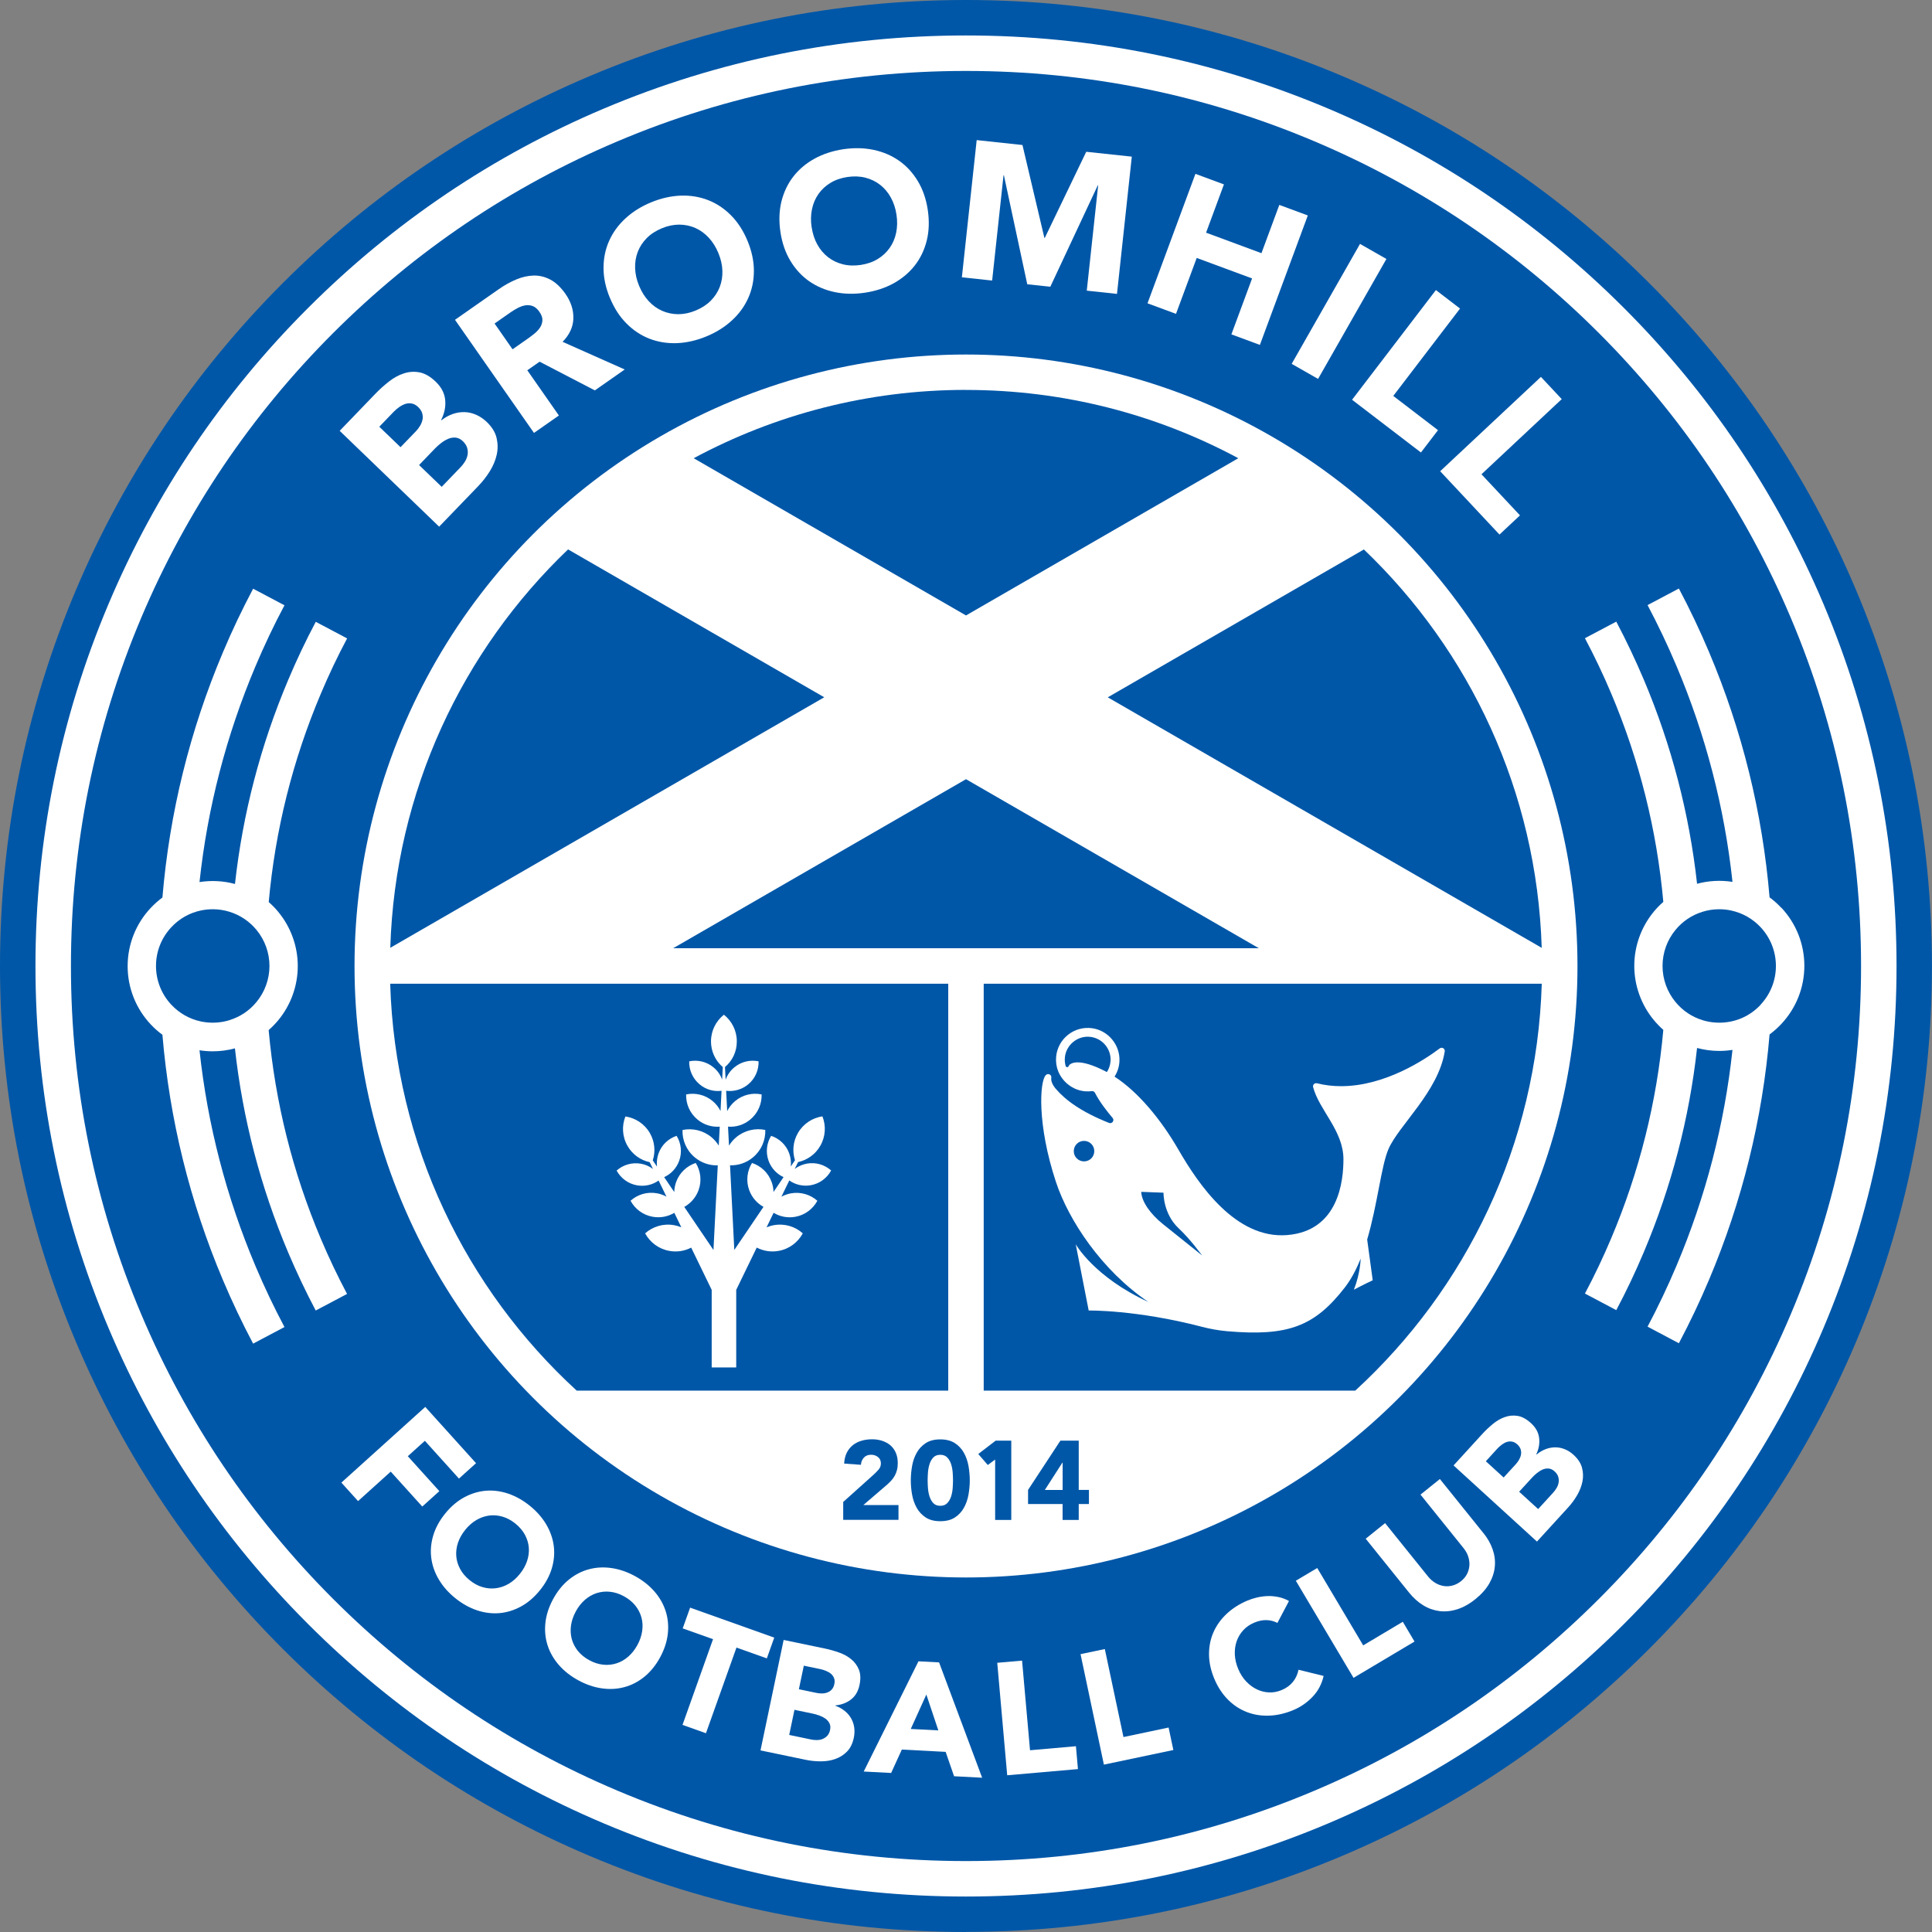 <svg xmlns="http://www.w3.org/2000/svg" viewBox="0.0 0.0 393.84 393.84" width="316.228" height="316.228">
  <rect x="0.0" y="0.0" width="393.84" height="393.84" fill="#808080" stroke="none"/>
  <defs>
    <style>
      .cls-1 {
        fill: #fff;
      }

      .cls-2 {
        fill: #0057a8;
      }
    </style>
  </defs>
  <g>
    <path class="cls-2" d="M196.92,393.84c-26.58,0-52.37-5.21-76.65-15.48-23.45-9.92-44.51-24.12-62.59-42.19-18.08-18.08-32.28-39.14-42.19-62.59C5.21,249.28,0,223.49,0,196.92s5.21-52.37,15.48-76.65c9.92-23.45,24.12-44.51,42.19-62.59,18.08-18.08,39.14-32.28,62.59-42.19C144.55,5.21,170.34,0,196.92,0s52.37,5.21,76.65,15.48c23.45,9.92,44.51,24.11,62.59,42.19,18.08,18.08,32.28,39.14,42.19,62.59,10.27,24.29,15.48,50.08,15.48,76.65s-5.21,52.37-15.48,76.65c-9.92,23.45-24.12,44.51-42.19,62.59-18.08,18.08-39.14,32.28-62.59,42.19-24.29,10.27-50.08,15.48-76.65,15.48Z"/>
    <path class="cls-1" d="M196.92,386.61c-25.6,0-50.45-5.02-73.84-14.91-22.59-9.55-42.88-23.23-60.29-40.65-17.42-17.42-31.09-37.7-40.65-60.29-9.89-23.39-14.91-48.24-14.91-73.84s5.02-50.45,14.91-73.84c9.55-22.59,23.23-42.88,40.65-60.29,17.42-17.42,37.7-31.09,60.29-40.65,23.39-9.89,48.24-14.91,73.84-14.91s50.45,5.02,73.84,14.91c22.59,9.55,42.87,23.23,60.29,40.65,17.42,17.42,31.09,37.7,40.65,60.29,9.89,23.39,14.91,48.23,14.91,73.84s-5.02,50.45-14.91,73.84c-9.55,22.59-23.23,42.88-40.65,60.29-17.42,17.42-37.7,31.09-60.29,40.65-23.39,9.89-48.23,14.91-73.84,14.91Z"/>
  </g>
  <g>
    <path class="cls-2" d="M196.92,379.38c24.63,0,48.53-4.82,71.02-14.34,21.73-9.19,41.24-22.35,58-39.1,16.76-16.76,29.91-36.27,39.1-58,9.52-22.5,14.34-46.39,14.34-71.02s-4.82-48.53-14.34-71.02c-9.19-21.73-22.35-41.24-39.1-58-16.76-16.76-36.27-29.91-58-39.1-22.5-9.52-46.39-14.34-71.02-14.34s-48.53,4.82-71.02,14.34c-21.73,9.19-41.24,22.35-58,39.1-16.76,16.76-29.91,36.27-39.1,58-9.52,22.5-14.34,46.39-14.34,71.02s4.82,48.53,14.34,71.02c9.19,21.73,22.35,41.24,39.1,58,16.76,16.76,36.27,29.91,58,39.1,22.5,9.52,46.39,14.34,71.02,14.34Z"/>
    <circle class="cls-1" cx="196.92" cy="196.92" r="124.65"/>
  </g>
  <g>
    <path class="cls-1" d="M363.13,185.07c-.74-.79-1.54-1.51-2.4-2.14-1.45-17.25-5.58-34.02-12.34-50.01-1.87-4.42-3.92-8.74-6.15-12.95l-6.38,3.38c2.13,4.03,4.09,8.15,5.88,12.38,5.97,14.12,9.8,28.87,11.43,44.04-2.43-.38-4.9-.24-7.22.39-1.59-14.34-5.22-28.28-10.86-41.62-1.71-4.03-3.58-7.97-5.61-11.82l-6.39,3.38c1.94,3.66,3.73,7.41,5.35,11.25,5.75,13.59,9.31,27.84,10.63,42.5-.69.6-1.34,1.27-1.93,1.98-2.57,3.1-3.99,7.03-3.99,11.06s1.42,7.96,3.99,11.06c.6.72,1.24,1.38,1.93,1.99-1.32,14.67-4.88,28.91-10.63,42.5-1.62,3.84-3.4,7.59-5.35,11.25l6.39,3.38c2.04-3.84,3.91-7.78,5.61-11.82,5.64-13.34,9.28-27.28,10.86-41.62,1.47.4,3,.6,4.53.6.89,0,1.79-.07,2.69-.21-1.63,15.18-5.46,29.92-11.43,44.04-1.79,4.23-3.75,8.36-5.88,12.38l6.38,3.38c2.23-4.21,4.29-8.53,6.15-12.95,6.76-15.99,10.89-32.75,12.34-50,.86-.64,1.66-1.35,2.4-2.14,3.02-3.22,4.69-7.43,4.69-11.85s-1.67-8.63-4.69-11.85ZM358.91,204.82c-1.63,1.75-3.72,2.93-6.03,3.41-1.96.4-3.95.31-5.8-.26-2.16-.66-4.06-1.93-5.51-3.69-1.72-2.07-2.66-4.68-2.66-7.37s.94-5.3,2.66-7.37c1.44-1.75,3.35-3.02,5.51-3.68,1.09-.34,2.23-.51,3.39-.51.8,0,1.61.08,2.39.25,2.32.49,4.41,1.67,6.04,3.41h0c2.01,2.15,3.12,4.96,3.12,7.9s-1.11,5.75-3.13,7.9Z"/>
    <path class="cls-1" d="M54.78,209.97c.69-.6,1.34-1.27,1.93-1.98,2.57-3.1,3.99-7.03,3.99-11.06,0-2.02-.35-4.01-1.03-5.88-.68-1.87-1.67-3.63-2.96-5.18-.59-.72-1.24-1.38-1.93-1.98,1.32-14.67,4.88-28.91,10.63-42.5,1.62-3.84,3.4-7.59,5.35-11.25l-6.39-3.38c-2.04,3.84-3.91,7.78-5.61,11.82-5.64,13.34-9.28,27.28-10.86,41.62-2.32-.63-4.78-.77-7.23-.39,1.63-15.18,5.46-29.92,11.43-44.04,1.79-4.23,3.75-8.36,5.89-12.38l-6.39-3.38c-2.23,4.21-4.29,8.53-6.15,12.95-6.76,15.99-10.89,32.75-12.34,50-.86.64-1.66,1.35-2.4,2.14-3.02,3.22-4.69,7.43-4.69,11.85s1.67,8.63,4.68,11.85c.74.79,1.55,1.51,2.41,2.14,1.45,17.25,5.58,34.02,12.34,50.01,1.87,4.42,3.92,8.74,6.15,12.95l6.39-3.38c-2.14-4.03-4.1-8.15-5.89-12.38-5.97-14.12-9.8-28.87-11.43-44.04.89.14,1.8.21,2.69.21,1.54,0,3.06-.2,4.53-.6,1.59,14.34,5.22,28.28,10.86,41.62,1.71,4.03,3.58,7.97,5.61,11.82l6.39-3.38c-1.94-3.66-3.73-7.41-5.35-11.25-5.75-13.59-9.31-27.84-10.63-42.5ZM46.75,207.97c-1.84.57-3.86.66-5.78.26-2.32-.49-4.41-1.67-6.05-3.42-2.01-2.15-3.12-4.95-3.12-7.9s1.11-5.75,3.13-7.9c1.63-1.75,3.72-2.93,6.03-3.41.8-.17,1.61-.25,2.41-.25,1.16,0,2.3.17,3.39.51,2.16.66,4.06,1.93,5.51,3.68h0c1.72,2.07,2.66,4.69,2.66,7.37s-.94,5.3-2.66,7.37c-1.44,1.75-3.35,3.02-5.51,3.68Z"/>
  </g>
  <g>
    <g>
      <path class="cls-2" d="M196.92,79.49c20.08,0,38.98,5.04,55.51,13.92l-55.51,32.05-55.51-32.05c16.53-8.88,35.43-13.93,55.51-13.93Z"/>
      <polygon class="cls-2" points="137.22 193.3 196.92 158.84 256.62 193.3 137.22 193.3"/>
      <path class="cls-2" d="M314.28,193.22l-88.46-51.07,52.21-30.14c21.55,20.59,35.27,49.3,36.25,81.22Z"/>
      <path class="cls-2" d="M115.81,112l52.21,30.14-88.46,51.07c.98-31.92,14.71-60.63,36.25-81.22Z"/>
    </g>
    <g>
      <path class="cls-2" d="M193.3,200.53v82.95h-75.74c-22.58-20.71-37.03-50.13-38.02-82.95h113.76Z"/>
      <path class="cls-2" d="M200.53,200.53h113.76c-.99,32.81-15.44,62.24-38.02,82.95h-75.74v-82.95Z"/>
    </g>
  </g>
  <g>
    <g>
      <path class="cls-1" d="M69.25,87.82l7.28-7.56c.85-.88,1.76-1.7,2.74-2.47.98-.77,1.99-1.33,3.05-1.67,1.05-.35,2.12-.42,3.21-.21,1.09.21,2.19.84,3.3,1.91,1.14,1.1,1.79,2.34,1.92,3.7.14,1.37-.14,2.73-.82,4.09l.06.06c.74-.58,1.51-1,2.31-1.28.8-.28,1.6-.4,2.41-.38.81.02,1.6.21,2.37.55.77.34,1.49.83,2.14,1.45,1.07,1.03,1.74,2.12,2.01,3.27.27,1.15.28,2.3.02,3.44-.26,1.15-.73,2.27-1.41,3.36-.68,1.09-1.46,2.08-2.32,2.98l-8,8.3-20.26-19.52ZM81.65,91.16l3.12-3.23c.33-.34.62-.72.86-1.13.25-.41.41-.83.5-1.26.09-.43.06-.87-.07-1.31-.13-.44-.4-.85-.8-1.24-.42-.4-.86-.65-1.31-.73-.45-.08-.89-.06-1.32.08-.43.14-.85.36-1.27.66-.42.3-.79.62-1.12.96l-2.92,3.03,4.32,4.16ZM90.04,99.24l3.86-4.01c.33-.34.63-.73.89-1.15.26-.43.44-.87.52-1.34.09-.47.06-.94-.07-1.42-.13-.47-.42-.92-.85-1.35-.48-.46-.98-.71-1.5-.76-.53-.05-1.04.04-1.54.25-.5.22-.98.51-1.45.87-.46.36-.87.73-1.22,1.09l-3.25,3.38,4.61,4.44Z"/>
      <path class="cls-1" d="M92.74,65.2l8.92-6.24c1.17-.82,2.36-1.48,3.58-1.99,1.21-.51,2.4-.77,3.56-.8,1.16-.02,2.29.25,3.39.83,1.1.58,2.11,1.54,3.06,2.88,1.14,1.63,1.68,3.31,1.63,5.04-.05,1.73-.78,3.32-2.2,4.76l12.67,5.64-6.09,4.26-11.26-5.85-2.51,1.75,6.44,9.22-5.08,3.55-16.11-23.07ZM104.49,71.2l3-2.1c.46-.32.93-.67,1.41-1.06.49-.39.88-.81,1.18-1.26.3-.45.46-.95.49-1.48.03-.54-.18-1.12-.62-1.75-.41-.59-.86-.97-1.34-1.15-.48-.18-.97-.23-1.47-.16-.5.07-1.01.25-1.53.51-.52.27-1.01.56-1.47.88l-3.32,2.32,3.66,5.25Z"/>
      <path class="cls-1" d="M124.32,60.71c-.86-2.08-1.29-4.11-1.29-6.09,0-1.98.38-3.82,1.14-5.52.76-1.7,1.86-3.23,3.32-4.57,1.45-1.34,3.19-2.44,5.23-3.28,2.03-.84,4.04-1.29,6.02-1.37,1.98-.07,3.84.23,5.57.9,1.74.67,3.31,1.71,4.7,3.11s2.52,3.14,3.38,5.23c.86,2.08,1.29,4.11,1.29,6.09,0,1.98-.38,3.82-1.14,5.52-.76,1.7-1.86,3.23-3.32,4.57-1.45,1.34-3.19,2.44-5.23,3.28-2.03.84-4.04,1.29-6.01,1.37-1.98.07-3.83-.23-5.57-.9-1.74-.67-3.31-1.71-4.7-3.11-1.4-1.4-2.52-3.14-3.38-5.23ZM130.28,58.26c.51,1.23,1.16,2.27,1.96,3.13.8.86,1.71,1.52,2.73,1.97,1.02.45,2.11.68,3.27.69,1.16,0,2.36-.24,3.58-.75,1.22-.51,2.25-1.17,3.07-2,.82-.83,1.43-1.76,1.83-2.8.4-1.04.58-2.15.54-3.32-.04-1.17-.31-2.37-.82-3.6-.5-1.2-1.14-2.24-1.95-3.11-.8-.87-1.71-1.53-2.73-1.99-1.02-.45-2.11-.68-3.27-.69-1.16,0-2.36.24-3.58.75-1.23.51-2.25,1.17-3.07,2-.82.83-1.43,1.76-1.83,2.8-.4,1.04-.58,2.15-.54,3.34.04,1.19.31,2.38.81,3.58Z"/>
      <path class="cls-1" d="M159.09,47.28c-.33-2.23-.26-4.3.21-6.22.48-1.92,1.29-3.61,2.43-5.08,1.15-1.47,2.58-2.68,4.32-3.64,1.73-.95,3.69-1.59,5.86-1.92,2.17-.32,4.23-.28,6.17.13,1.94.41,3.67,1.15,5.2,2.22,1.53,1.07,2.8,2.46,3.82,4.15,1.02,1.7,1.7,3.66,2.03,5.89.33,2.23.26,4.3-.21,6.22-.48,1.92-1.29,3.61-2.43,5.08-1.15,1.47-2.59,2.68-4.32,3.64-1.73.95-3.69,1.59-5.86,1.92-2.18.32-4.23.28-6.17-.13-1.94-.41-3.67-1.15-5.2-2.22-1.53-1.07-2.8-2.46-3.82-4.15-1.02-1.7-1.7-3.66-2.03-5.89ZM165.46,46.33c.2,1.31.58,2.48,1.15,3.51.57,1.03,1.29,1.88,2.17,2.57.88.69,1.88,1.17,3.01,1.46,1.13.29,2.35.33,3.66.14,1.31-.2,2.46-.59,3.46-1.2.99-.6,1.81-1.36,2.45-2.27.64-.91,1.08-1.94,1.32-3.09.24-1.15.27-2.38.07-3.69-.19-1.28-.58-2.45-1.15-3.49-.57-1.04-1.3-1.9-2.18-2.59-.88-.69-1.88-1.17-3.01-1.46-1.13-.29-2.35-.33-3.66-.14-1.31.2-2.46.59-3.46,1.2-.99.6-1.81,1.36-2.45,2.27-.64.91-1.08,1.95-1.32,3.11-.24,1.16-.26,2.38-.07,3.67Z"/>
      <path class="cls-1" d="M199.1,28.56l9.33,1,4.47,18.94h.08s8.45-17.56,8.45-17.56l9.29.99-3.02,27.98-6.16-.66,2.32-21.46h-.08s-9.67,20.66-9.67,20.66l-4.7-.5-4.76-22.21h-.08s-2.32,21.45-2.32,21.45l-6.17-.66,3.02-27.98Z"/>
      <path class="cls-1" d="M243.69,35.44l5.81,2.15-3.64,9.84,11.29,4.18,3.64-9.84,5.81,2.15-9.77,26.39-5.81-2.15,4.22-11.4-11.29-4.18-4.22,11.4-5.81-2.15,9.77-26.39Z"/>
      <path class="cls-1" d="M277.24,49.72l5.38,3.07-13.93,24.45-5.38-3.07,13.93-24.45Z"/>
      <path class="cls-1" d="M292.71,59.13l4.92,3.77-13.61,17.81,9.12,6.98-3.48,4.55-14.04-10.75,17.09-22.36Z"/>
      <path class="cls-1" d="M314.12,76.83l4.24,4.53-16.36,15.32,7.85,8.38-4.18,3.91-12.09-12.91,20.54-19.23Z"/>
    </g>
    <g>
      <path class="cls-1" d="M86.69,286.8l10.35,11.47-3.48,3.14-6.95-7.7-3.48,3.14,6.43,7.12-3.48,3.14-6.43-7.12-6.66,6.01-3.4-3.77,17.09-15.42Z"/>
      <path class="cls-1" d="M90.74,308.55c1.16-1.43,2.45-2.54,3.87-3.31,1.42-.77,2.89-1.22,4.41-1.35,1.52-.12,3.05.07,4.58.59,1.53.52,3,1.34,4.4,2.47,1.4,1.13,2.51,2.39,3.34,3.79.82,1.39,1.34,2.85,1.54,4.36.2,1.51.07,3.05-.39,4.6s-1.27,3.05-2.43,4.48c-1.16,1.43-2.45,2.54-3.87,3.31-1.42.77-2.89,1.22-4.41,1.35-1.52.12-3.05-.07-4.58-.59-1.53-.52-3-1.34-4.4-2.47-1.4-1.13-2.51-2.39-3.34-3.79-.83-1.39-1.34-2.85-1.54-4.36-.2-1.51-.07-3.05.39-4.6.46-1.55,1.27-3.04,2.43-4.48ZM94.84,311.86c-.68.84-1.17,1.72-1.48,2.63-.3.91-.42,1.82-.35,2.73.07.91.34,1.78.79,2.62.45.84,1.1,1.6,1.94,2.28.84.68,1.72,1.16,2.64,1.42.91.27,1.82.34,2.73.22.9-.12,1.77-.42,2.6-.91.83-.49,1.58-1.15,2.26-2,.67-.83,1.16-1.7,1.47-2.62.31-.92.43-1.83.36-2.74-.07-.91-.34-1.78-.79-2.62-.45-.84-1.1-1.6-1.94-2.28-.84-.68-1.72-1.16-2.64-1.42-.91-.27-1.82-.34-2.73-.22-.9.12-1.77.43-2.61.92-.83.5-1.58,1.16-2.25,1.98Z"/>
      <path class="cls-1" d="M112.75,325.98c.88-1.62,1.95-2.94,3.2-3.96,1.26-1.02,2.62-1.73,4.09-2.12,1.47-.4,3.01-.48,4.61-.25,1.6.23,3.19.77,4.77,1.63,1.58.86,2.9,1.9,3.97,3.12,1.06,1.22,1.83,2.56,2.3,4.01.47,1.45.62,2.98.45,4.59-.17,1.61-.7,3.23-1.57,4.84-.88,1.62-1.95,2.94-3.2,3.96-1.26,1.02-2.62,1.73-4.09,2.12-1.47.4-3.01.48-4.61.25-1.6-.23-3.19-.77-4.77-1.63-1.58-.86-2.9-1.9-3.97-3.12-1.06-1.22-1.83-2.56-2.3-4.01-.47-1.45-.62-2.98-.45-4.59.17-1.61.7-3.22,1.57-4.84ZM117.38,328.49c-.52.95-.84,1.9-.98,2.86-.13.95-.08,1.87.15,2.75.24.88.65,1.69,1.25,2.44.6.74,1.37,1.37,2.32,1.89.95.52,1.9.82,2.85.92.95.1,1.85,0,2.72-.28.87-.28,1.66-.74,2.39-1.37.72-.63,1.34-1.42,1.86-2.37.51-.93.83-1.88.97-2.84.14-.96.09-1.88-.15-2.76-.24-.88-.65-1.69-1.25-2.44-.6-.74-1.37-1.37-2.32-1.89-.95-.52-1.9-.82-2.85-.92-.95-.1-1.85,0-2.72.28-.87.28-1.67.74-2.4,1.38-.73.64-1.35,1.43-1.85,2.36Z"/>
      <path class="cls-1" d="M145.36,334.15l-6.19-2.2,1.51-4.23,17.15,6.11-1.51,4.23-6.19-2.2-6.22,17.46-4.78-1.7,6.22-17.46Z"/>
      <path class="cls-1" d="M159.77,334.31l8.4,1.75c.98.2,1.94.48,2.9.82.96.34,1.79.8,2.48,1.38.7.58,1.21,1.29,1.55,2.13.33.84.37,1.88.11,3.11-.27,1.27-.84,2.25-1.73,2.94-.89.69-1.95,1.09-3.19,1.21v.06c.71.26,1.34.61,1.88,1.04.54.43.98.93,1.31,1.5.33.57.55,1.19.65,1.88.1.68.07,1.39-.08,2.11-.25,1.19-.71,2.13-1.39,2.82s-1.47,1.19-2.38,1.51c-.91.32-1.89.48-2.94.48-1.05,0-2.08-.1-3.08-.31l-9.23-1.92,4.72-22.53ZM160.89,353.67l4.46.93c.38.08.78.12,1.19.11.41,0,.8-.08,1.16-.22.36-.15.68-.37.95-.66.27-.3.46-.69.56-1.18.11-.53.07-.99-.13-1.37-.2-.38-.48-.7-.85-.96-.37-.25-.78-.46-1.23-.62-.45-.16-.88-.28-1.29-.37l-3.76-.78-1.07,5.12ZM162.84,344.35l3.6.75c.38.08.77.12,1.16.11.39,0,.75-.08,1.09-.21.34-.13.63-.33.88-.61.25-.28.42-.64.51-1.09.1-.47.08-.88-.06-1.22-.14-.35-.35-.64-.63-.88-.28-.24-.62-.43-1.01-.59-.39-.16-.77-.28-1.15-.36l-3.37-.7-1.01,4.81Z"/>
      <path class="cls-1" d="M187.24,338.66l4.19.22,8.78,23.51-5.72-.3-1.72-4.97-8.93-.47-2.18,4.77-5.59-.29,11.16-22.47ZM188.83,345.45l-3.17,7,5.62.29-2.44-7.29Z"/>
      <path class="cls-1" d="M203.3,338.96l5.05-.44,1.62,18.27,9.36-.82.41,4.66-14.42,1.26-2.03-22.93Z"/>
      <path class="cls-1" d="M220.26,337.2l4.96-1.04,3.8,17.94,9.2-1.94.97,4.58-14.16,2.98-4.76-22.52Z"/>
      <path class="cls-1" d="M260.4,330.83c-.7-.36-1.44-.55-2.24-.57-.8-.02-1.63.16-2.51.53-.88.37-1.62.89-2.22,1.54-.6.66-1.05,1.41-1.34,2.25-.29.84-.41,1.75-.37,2.72.05.97.28,1.94.69,2.92.42,1,.96,1.85,1.62,2.54.66.7,1.39,1.24,2.19,1.62.8.38,1.63.59,2.5.62.87.03,1.73-.13,2.57-.49.96-.41,1.72-.96,2.29-1.68.57-.71.94-1.53,1.12-2.45l5.12,1.26c-.37,1.64-1.11,3.05-2.23,4.23-1.12,1.18-2.41,2.08-3.87,2.7-1.66.7-3.29,1.09-4.91,1.16-1.62.07-3.14-.16-4.57-.7-1.43-.54-2.72-1.37-3.87-2.51-1.15-1.14-2.09-2.55-2.81-4.25-.72-1.7-1.08-3.35-1.1-4.97-.01-1.62.28-3.13.89-4.53.61-1.4,1.5-2.65,2.68-3.77,1.18-1.11,2.59-2.02,4.25-2.72.6-.25,1.25-.46,1.94-.63.69-.16,1.41-.26,2.14-.29s1.47.04,2.22.19c.75.15,1.47.42,2.18.81l-2.35,4.46Z"/>
      <path class="cls-1" d="M264.16,322.23l4.36-2.59,9.37,15.77,8.07-4.81,2.39,4.03-12.43,7.4-11.76-19.79Z"/>
      <path class="cls-1" d="M302.4,312.52c.86,1.06,1.48,2.17,1.88,3.33.4,1.15.55,2.31.44,3.48-.1,1.17-.48,2.32-1.12,3.45-.65,1.13-1.59,2.2-2.82,3.19-1.25,1.01-2.5,1.7-3.74,2.09-1.24.39-2.45.51-3.61.36-1.16-.15-2.27-.54-3.31-1.18-1.04-.64-1.99-1.49-2.85-2.55l-8.87-11.02,3.95-3.18,8.75,10.87c.45.56.95,1,1.51,1.33.56.33,1.14.54,1.74.63.6.09,1.2.05,1.8-.12.6-.17,1.17-.46,1.69-.88s.93-.91,1.21-1.45c.28-.55.44-1.12.49-1.73.04-.6-.04-1.21-.24-1.83-.2-.62-.53-1.2-.98-1.76l-8.75-10.87,3.95-3.18,8.87,11.02Z"/>
      <path class="cls-1" d="M296.31,298.73l5.79-6.34c.67-.74,1.4-1.43,2.18-2.08.78-.65,1.6-1.13,2.46-1.43.85-.31,1.73-.39,2.62-.25.9.14,1.81.64,2.74,1.49.96.88,1.51,1.87,1.65,2.99.14,1.11-.05,2.23-.58,3.36l.05.04c.59-.49,1.21-.85,1.86-1.1.65-.24,1.3-.37,1.96-.37.66,0,1.31.13,1.95.39.64.26,1.23.64,1.78,1.14.9.82,1.47,1.69,1.72,2.63.25.93.28,1.87.09,2.82-.19.94-.55,1.87-1.08,2.78-.53.91-1.15,1.74-1.83,2.49l-6.36,6.96-17-15.52ZM306.52,301.19l2.48-2.71c.26-.29.49-.6.68-.94.19-.34.32-.69.38-1.04s.03-.71-.08-1.07c-.12-.35-.34-.69-.68-.99-.35-.32-.71-.51-1.09-.57-.37-.06-.73-.03-1.08.09-.35.12-.69.31-1.02.56-.33.25-.63.52-.9.81l-2.32,2.55,3.63,3.31ZM313.56,307.62l3.07-3.36c.26-.29.5-.61.7-.96.21-.35.34-.72.4-1.11.06-.39.03-.77-.09-1.16-.12-.39-.36-.75-.73-1.08-.4-.37-.82-.56-1.25-.59-.43-.03-.85.05-1.26.24-.41.19-.79.44-1.16.74-.37.31-.69.61-.97.92l-2.59,2.83,3.87,3.53Z"/>
    </g>
    <g>
      <path class="cls-2" d="M171.85,306.21l6.28-5.64c.32-.29.64-.62.96-.98.32-.36.48-.79.48-1.28,0-.55-.2-.98-.59-1.29-.4-.31-.86-.47-1.39-.47-.64,0-1.14.2-1.49.59-.36.4-.56.88-.6,1.46l-3.42-.25c.05-.84.22-1.56.52-2.18.3-.62.71-1.13,1.21-1.54s1.09-.72,1.77-.92c.68-.21,1.41-.31,2.2-.31.73,0,1.41.1,2.05.31.64.21,1.19.51,1.67.91.47.4.84.91,1.11,1.52.27.61.4,1.32.4,2.12,0,.52-.05.99-.16,1.4-.11.42-.25.8-.44,1.14-.19.34-.41.66-.67.95-.26.29-.54.57-.84.84l-4.91,4.22h7.17v3.01h-11.27v-3.63Z"/>
      <path class="cls-2" d="M185.67,301.76c0-.96.09-1.93.26-2.92.17-.99.49-1.89.94-2.69.45-.81,1.06-1.46,1.84-1.97.78-.51,1.76-.76,2.97-.76s2.19.26,2.97.76c.78.51,1.39,1.17,1.84,1.97.45.81.76,1.7.94,2.69.17.99.26,1.96.26,2.92s-.09,1.93-.26,2.92c-.18.99-.49,1.89-.94,2.69-.45.81-1.06,1.46-1.84,1.97-.78.51-1.76.76-2.97.76s-2.19-.25-2.97-.76-1.39-1.17-1.84-1.97c-.45-.81-.76-1.7-.94-2.69-.18-.99-.26-1.96-.26-2.92ZM189.1,301.76c0,.43.02.94.06,1.53.04.59.14,1.16.31,1.71.17.55.42,1.01.76,1.39.34.38.83.57,1.45.57s1.09-.19,1.44-.57c.35-.38.61-.84.78-1.39.17-.55.27-1.12.31-1.71.04-.59.06-1.1.06-1.53s-.02-.94-.06-1.53c-.04-.59-.14-1.16-.31-1.71-.17-.55-.43-1.01-.78-1.39-.35-.38-.83-.57-1.44-.57s-1.11.19-1.45.57c-.34.38-.6.84-.76,1.39-.17.55-.27,1.12-.31,1.71-.04.59-.06,1.1-.06,1.53Z"/>
      <path class="cls-2" d="M202.87,297.52l-1.51,1.12-1.94-2.24,3.54-2.72h3.19v16.16h-3.29v-12.32Z"/>
      <path class="cls-2" d="M216.62,306.6h-7.05v-2.88l6.59-10.04h3.74v10.04h2.08v2.88h-2.08v3.24h-3.29v-3.24ZM216.62,298.16h-.05l-3.58,5.57h3.63v-5.57Z"/>
    </g>
  </g>
  <path class="cls-1" d="M160.89,240.65l-1.6,3.3c.6-.33,1.26-.56,1.96-.69,2.01-.35,3.96.27,5.37,1.52-.9,1.66-2.52,2.92-4.52,3.27-1.58.28-3.13-.05-4.4-.82l-1.43,2.96c.47-.2.97-.35,1.5-.44,2.2-.39,4.34.29,5.88,1.67-.98,1.82-2.76,3.2-4.96,3.58-1.57.28-3.11,0-4.43-.68l-4.18,8.62v15.81s-5,0-5,0v-15.81l-4.18-8.61c-1.32.68-2.85.95-4.43.67-2.2-.39-3.98-1.76-4.96-3.58,1.55-1.38,3.69-2.06,5.89-1.67.52.09,1.02.24,1.49.44l-1.43-2.96c-1.27.77-2.82,1.09-4.4.81-2.01-.35-3.63-1.61-4.52-3.27,1.41-1.26,3.36-1.88,5.37-1.52.7.12,1.36.36,1.95.69l-1.6-3.29c-1.23.87-2.8,1.26-4.4.98-1.84-.33-3.33-1.48-4.16-3.01,1.3-1.15,3.09-1.72,4.93-1.4.93.16,1.77.54,2.48,1.07l-.67-1.38c-1.84-.4-3.5-1.54-4.51-3.3-1.1-1.9-1.19-4.12-.44-6.02,2.02.3,3.89,1.48,4.99,3.39,1.01,1.76,1.17,3.78.59,5.56l.86,1.27c-.1-.88,0-1.8.32-2.7.64-1.76,2.03-3.02,3.68-3.57.91,1.48,1.16,3.34.52,5.1-.56,1.53-1.68,2.69-3.06,3.32l2.06,3.04c.01-.68.14-1.37.38-2.05.69-1.91,2.21-3.29,4-3.88.99,1.6,1.27,3.63.57,5.55-.55,1.51-1.61,2.68-2.91,3.41l5.95,8.78.88-17.25c-1.65.05-3.32-.49-4.69-1.63-1.71-1.43-2.57-3.51-2.5-5.58,2.03-.42,4.22.06,5.93,1.49.59.5,1.08,1.07,1.46,1.69l.2-3.86c-1.6.12-3.24-.36-4.57-1.48-1.56-1.31-2.34-3.2-2.28-5.09,1.85-.38,3.85.05,5.41,1.36.69.57,1.22,1.26,1.6,2.02l.21-4.12c-1.56.2-3.2-.23-4.49-1.33-1.43-1.2-2.15-2.94-2.1-4.68,1.7-.35,3.54.05,4.97,1.25.82.68,1.4,1.54,1.74,2.48l.13-2.56c-1.27-1.09-2.14-2.64-2.35-4.39-.03-.28-.05-.56-.05-.85,0-2.2,1.03-4.16,2.63-5.43,1.6,1.27,2.63,3.23,2.63,5.43s-.94,3.98-2.41,5.24l.13,2.58c.34-.94.92-1.81,1.75-2.5,1.43-1.2,3.27-1.6,4.97-1.25.05,1.73-.66,3.48-2.1,4.68-1.3,1.09-2.94,1.52-4.51,1.33l.21,4.14c.38-.76.91-1.46,1.61-2.04,1.56-1.31,3.56-1.75,5.41-1.36.05,1.89-.72,3.78-2.28,5.09-1.33,1.12-2.97,1.6-4.57,1.48l.2,3.87c.38-.63.87-1.21,1.47-1.71,1.71-1.43,3.9-1.91,5.93-1.49.06,2.07-.79,4.15-2.5,5.58-1.37,1.15-3.04,1.68-4.69,1.63l.87,17.25,5.95-8.78c-1.3-.72-2.36-1.9-2.91-3.4-.7-1.92-.42-3.95.57-5.55,1.79.59,3.31,1.97,4,3.88.25.68.37,1.36.38,2.04l2.05-3.03c-1.37-.64-2.49-1.79-3.05-3.32-.64-1.76-.39-3.62.52-5.1,1.65.55,3.04,1.81,3.68,3.57.32.89.42,1.81.32,2.68l.86-1.27c-.57-1.79-.42-3.8.6-5.56,1.1-1.9,2.97-3.09,4.99-3.39.76,1.9.66,4.11-.44,6.02-1.01,1.76-2.68,2.9-4.52,3.3l-.68,1.39c.71-.53,1.56-.91,2.49-1.08,1.84-.33,3.63.25,4.93,1.4-.82,1.53-2.31,2.68-4.16,3.01-1.6.28-3.17-.12-4.4-.99Z"/>
  <path class="cls-1" d="M293.49,213.72c.46-.34,1.11.04,1.02.61-1.3,8.19-9.38,15.07-11.47,19.91-1.48,3.41-2.22,11.24-4.34,18.44l1.13,8.31s-1.78.82-3.84,1.92c1.34-3.39,1.38-6.34,1.38-6.34-.87,2.19-1.93,4.21-3.24,5.9-6.14,7.91-11.55,9.98-23.96,8.9-1.78-.15-3.51-.47-5.19-.91-13.39-3.48-23.05-3.31-23.05-3.31l-2.64-13.5s3.74,6.67,14.81,11.76c-9.5-6.41-16.26-16.65-18.84-24.45-3.87-11.69-3.33-20.52-2.08-21.78.02-.02.03-.04.05-.05.43-.41,1.17-.04,1.08.55-.1.6.15,1.39.95,2.32,1.96,2.28,5.18,4.67,10.82,6.91.62.24,1.16-.5.73-1.01-1.18-1.39-2.69-3.33-3.6-5.13-.12-.24-.38-.37-.64-.34-.45.06-.92.07-1.4.03-2.49-.22-4.56-1.9-5.45-4.06-.36-.9-.52-1.91-.43-2.95.32-3.68,3.67-6.37,7.38-5.84,3.25.47,5.68,3.41,5.53,6.7-.05,1.17-.41,2.24-1,3.16,4.8,3.12,9.43,8.67,13.04,14.92,4.06,7.02,11.64,18.24,22.16,17.38,10.52-.86,11.46-11.1,11.46-15.45,0-5.84-4.96-10.03-6.18-14.71-.12-.47.3-.9.78-.78,1.65.41,3.3.59,4.92.59,8.98,0,17.15-5.47,20.12-7.71ZM237.05,249.52l8.02,6.42c-.25-.26-2.24-3.14-4.83-5.58-3.15-2.97-3.06-7.23-3.06-7.23l-4.54-.17c.08,1.98,1.84,4.49,4.41,6.56ZM226.38,216.42c.23-2.64-1.78-4.96-4.45-5.08-2.41-.11-4.55,1.71-4.84,4.1-.08.64-.02,1.27.14,1.86.08.28.49.33.6.06.02-.04.04-.09.06-.13.33-.55,2.08-1.62,7.5,1.18.08.04.17.09.25.13.4-.62.67-1.35.73-2.14ZM223.07,234.66c0-1.16-.93-2.09-2.09-2.09s-2.09.93-2.09,2.09.93,2.09,2.09,2.09,2.09-.93,2.09-2.09Z"/>
</svg>